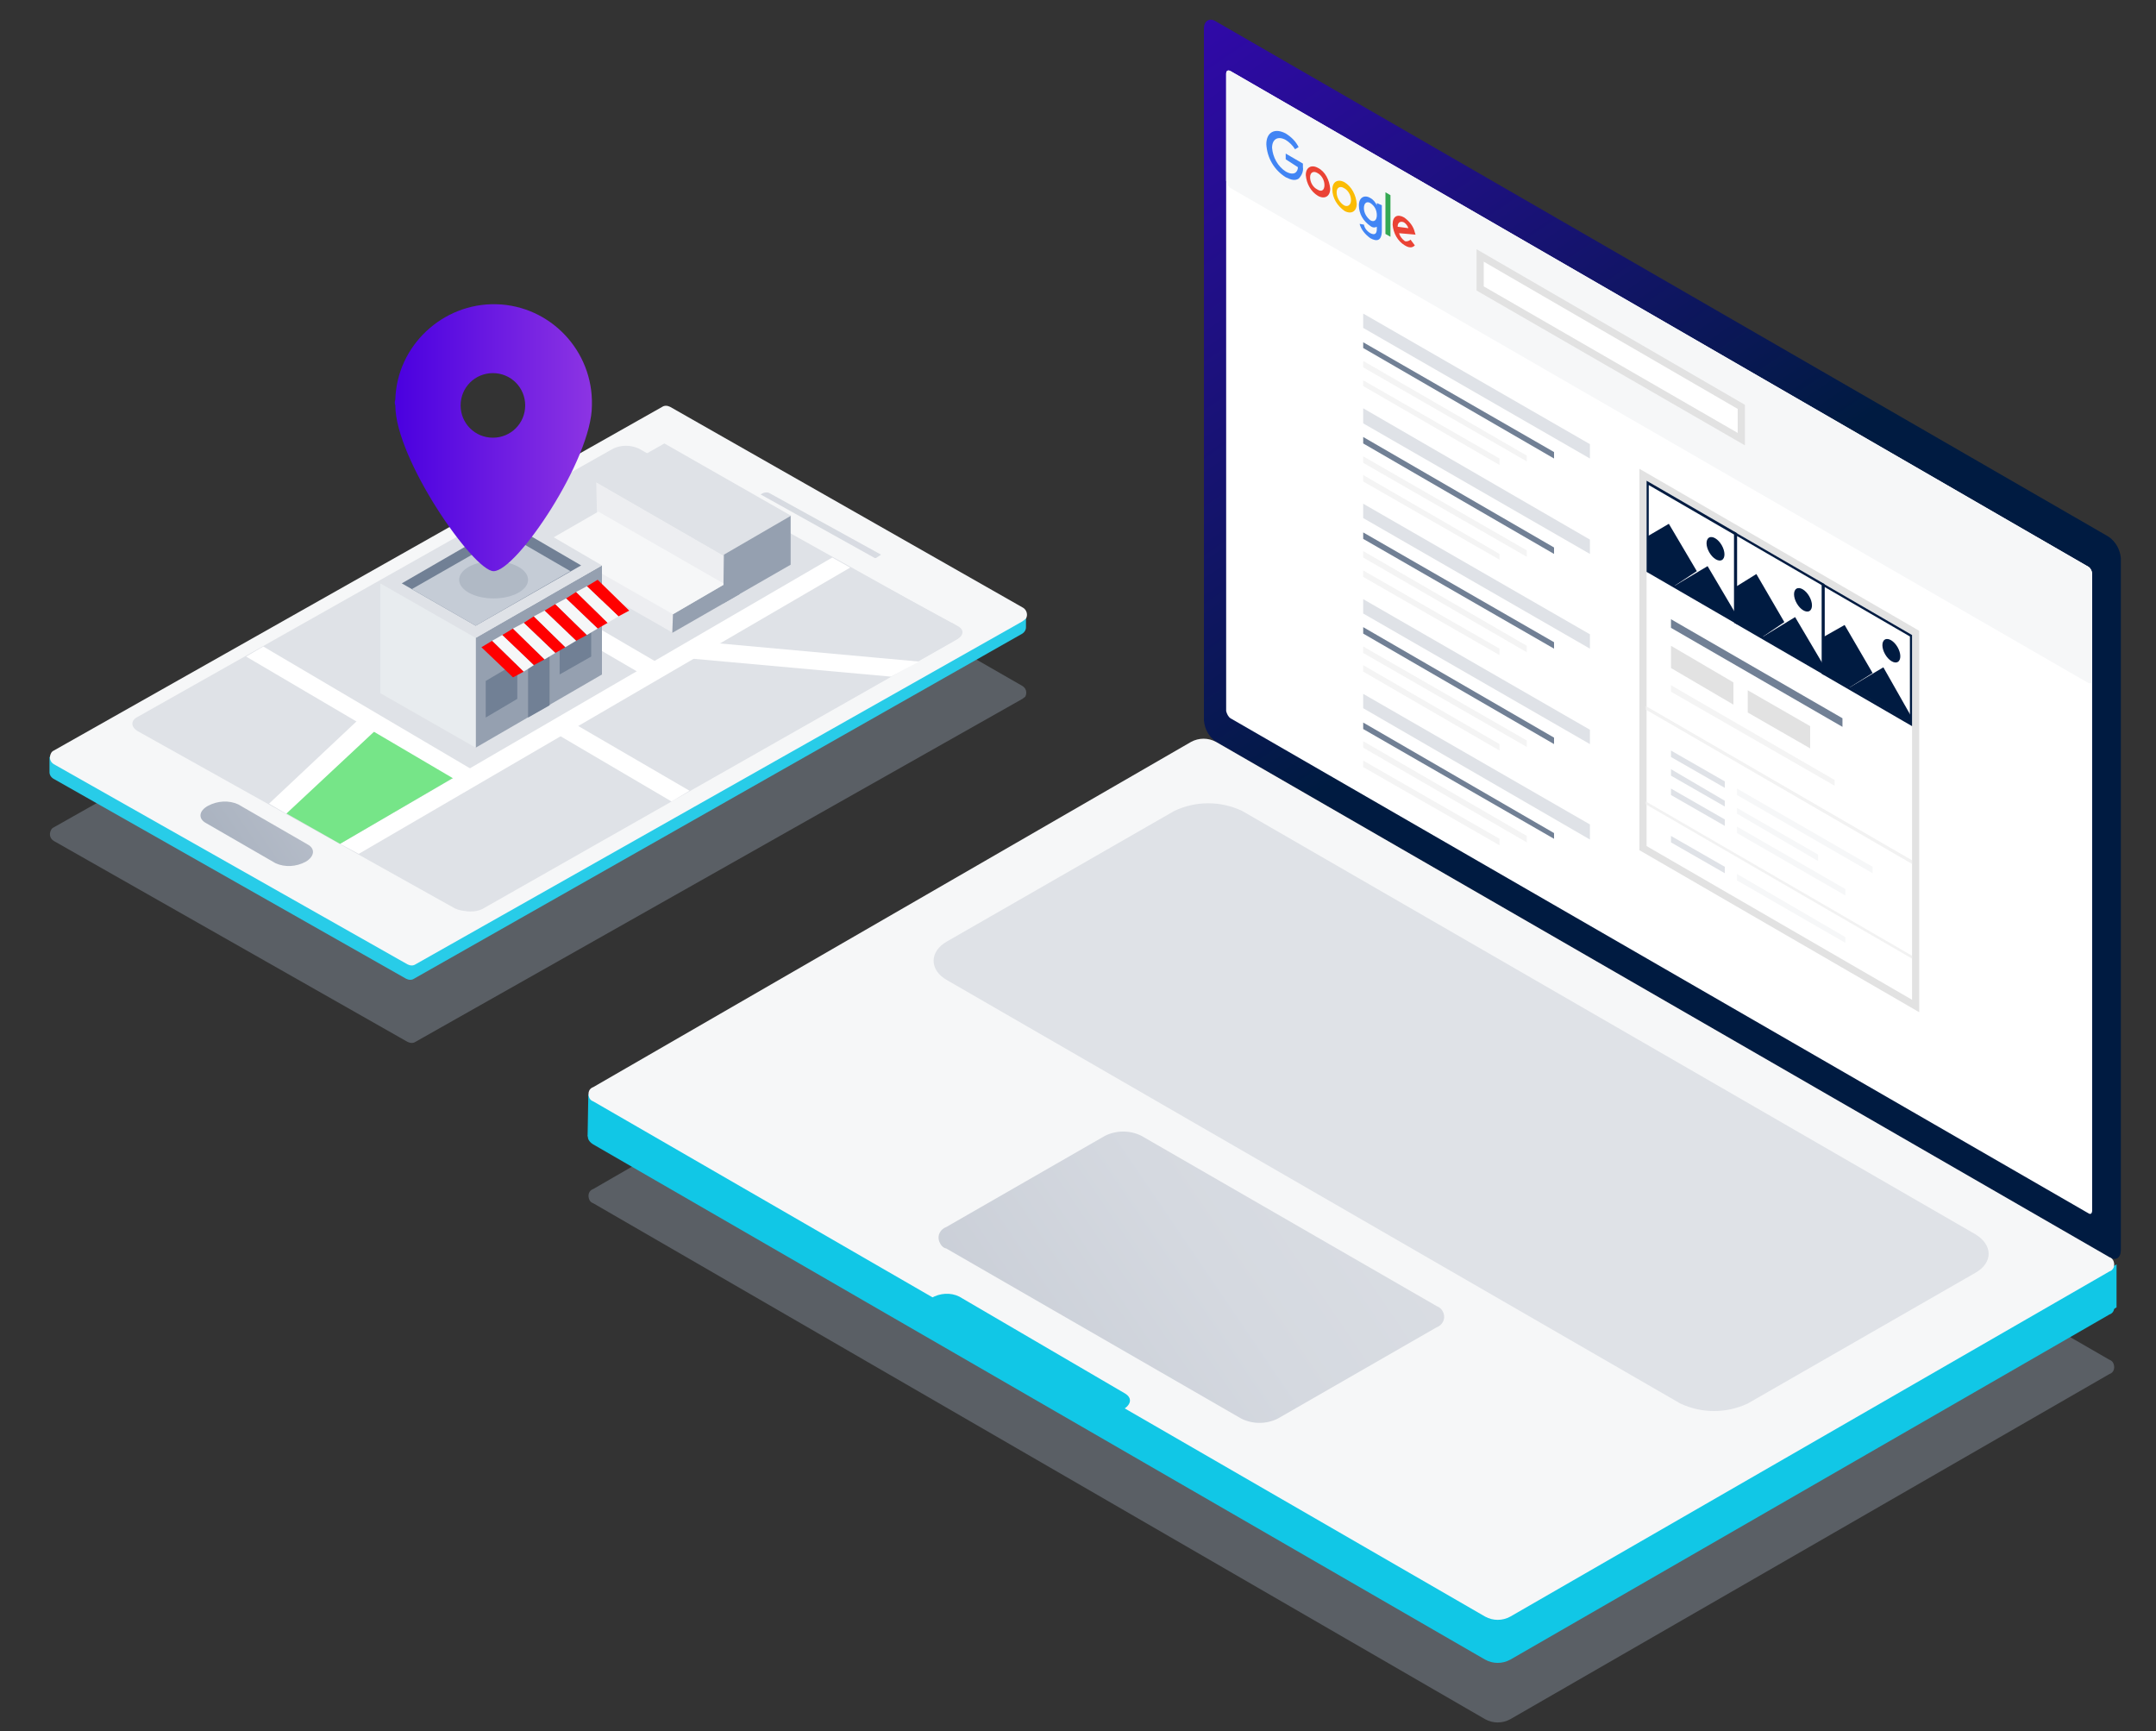 <?xml version="1.0" encoding="UTF-8"?>
<svg xmlns="http://www.w3.org/2000/svg" xmlns:xlink="http://www.w3.org/1999/xlink" version="1.1" id="Ebene_1" x="0px" y="0px" width="300.5px" height="241.3px" viewBox="0 0 300.5 241.3" style="enable-background:new 0 0 300.5 241.3;" xml:space="preserve">
<rect x="0" y="0" width="300.5" height="241.3" fill="#333333" stroke="none"/>
<style type="text/css">
	.st0{fill:#11C7E6;}
	.st1{fill:none;stroke:#0566A9;stroke-miterlimit:10;}
	.st2{opacity:0.4;}
	.st3{fill:#95A0B0;}
	.st4{fill:url(#SVGID_1_);}
	.st5{fill:#F6F7F8;}
	.st6{fill:url(#SVGID_2_);}
	.st7{fill:#DFE2E7;}
	.st8{fill:#28CCE8;}
	.st9{fill:url(#SVGID_3_);}
	.st10{fill:url(#SVGID_4_);}
	.st11{fill:#FFFFFF;}
	.st12{fill:#76E588;}
	.st13{fill:#F4F4F4;}
	.st14{fill:#FFFFFF;stroke:#E2E2E2;stroke-miterlimit:10;}
	.st15{fill:#EA4335;}
	.st16{fill:#FBBC05;}
	.st17{fill:#4285F4;}
	.st18{fill:#34A853;}
	.st19{fill:#718095;}
	.st20{fill:#F2F2F2;}
	.st21{opacity:0.5;fill:#95A0B0;enable-background:new    ;}
	.st22{fill:#E7F9FC;}
	.st23{fill:#CFF3FA;}
	.st24{fill:#57D7ED;}
	.st25{opacity:0.25;fill:#718095;enable-background:new    ;}
	.st26{fill:url(#SVGID_5_);}
	.st27{opacity:0.4;fill:#95A0B0;enable-background:new    ;}
	.st28{fill:url(#SVGID_6_);}
	.st29{fill:url(#SVGID_7_);}
	.st30{fill:url(#SVGID_8_);}
	.st31{fill:url(#SVGID_9_);}
	.st32{fill:#001B41;}
	.st33{fill:#E2E2E2;}
	.st34{opacity:0.6;fill:#F6F7F8;enable-background:new    ;}
	.st35{fill:#C5CCD6;}
	.st36{fill:#E8ECEF;}
	.st37{fill:#FF0000;}
	.st38{fill:url(#SVGID_10_);}
</style>
<g id="Layer_2">
	<polygon class="st0" points="81.9,158.3 82,152.5 86.5,155.6 83.7,159 82.6,159.2 82,158.5  "></polygon>
	<path class="st1" d="M257.8,138.4c0,1.1-0.8,1.6-1.7,1l-67.4-38.5c-1-0.7-1.7-1.8-1.7-3V38.4c0-1.1,0.8-1.5,1.7-1L256.1,76   c1,0.7,1.7,1.8,1.7,3V138.4z"></path>
	<polyline class="st0" points="295,182.2 295,176.2 288.2,180.5 288.2,186.4  "></polyline>
	<path class="st27" d="M82.7,165.7c-0.6,0.2-0.8,0.8-0.6,1.4c0.1,0.3,0.3,0.5,0.6,0.6L207,239.6c1.1,0.6,2.4,0.6,3.5,0l83.5-48.1   c0.6-0.2,0.8-0.8,0.6-1.4c-0.1-0.3-0.3-0.5-0.6-0.6l-124.5-71.9c-1.1-0.6-2.4-0.6-3.5,0L82.7,165.7z"></path>
	<path class="st0" d="M82.6,157.5c-0.9,0.5-0.9,1.4,0.1,2L207,231.3c1.1,0.6,2.4,0.6,3.5,0l83.5-48.1c0.6-0.2,0.8-0.8,0.6-1.4   c-0.1-0.3-0.3-0.5-0.6-0.6l-124.5-71.9c-1.1-0.6-2.4-0.6-3.5,0l-80,46.3L82.6,157.5z"></path>
	
		<linearGradient id="SVGID_1_" gradientUnits="userSpaceOnUse" x1="334.56" y1="557.142" x2="99.389" y2="212.182" gradientTransform="matrix(1 0 0 1 0 -317.192)">
		<stop offset="0.46" style="stop-color:#001B41"></stop>
		<stop offset="0.82" style="stop-color:#4A00E0"></stop>
	</linearGradient>
	<path class="st4" d="M167.8,100.4c0.1,1.2,0.7,2.3,1.7,3l124.4,71.8c1,0.6,1.7,0.1,1.7-1V77.8c-0.1-1.2-0.7-2.3-1.7-3L169.5,3   c-0.9-0.6-1.7-0.1-1.7,1V100.4z"></path>
	<path class="st5" d="M82.7,151.5c-0.6,0.2-0.8,0.8-0.6,1.4c0.1,0.3,0.3,0.5,0.6,0.6L207,225.3c1.1,0.6,2.4,0.6,3.5,0l83.5-48.1   c0.6-0.2,0.8-0.8,0.6-1.4c-0.1-0.3-0.3-0.5-0.6-0.6l-124.5-71.8c-1.1-0.6-2.4-0.6-3.5,0L82.7,151.5z"></path>
	
		<linearGradient id="SVGID_2_" gradientUnits="userSpaceOnUse" x1="283.594" y1="415.167" x2="82.744" y2="551.857" gradientTransform="matrix(1 0 0 1 0 -317.192)">
		<stop offset="0" style="stop-color:#DFE2E7"></stop>
		<stop offset="0.38" style="stop-color:#DDE0E5"></stop>
		<stop offset="0.57" style="stop-color:#D5D9E0"></stop>
		<stop offset="0.73" style="stop-color:#C8CDD6"></stop>
		<stop offset="0.86" style="stop-color:#B5BCC8"></stop>
		<stop offset="0.97" style="stop-color:#9CA7B6"></stop>
		<stop offset="1" style="stop-color:#95A0B0"></stop>
	</linearGradient>
	<path class="st6" d="M200.2,182l-41.1-23.7c-1.6-0.8-3.5-0.8-5.1,0L131.9,171c-0.8,0.3-1.3,1.1-1,2c0.2,0.5,0.5,0.9,1,1l41.1,23.7   c1.6,0.8,3.5,0.8,5.1,0l22.1-12.7c0.8-0.3,1.3-1.1,1-2C201,182.5,200.7,182.2,200.2,182z"></path>
	<path class="st7" d="M275.3,172l-102.2-59c-3-1.4-6.4-1.4-9.4,0L132,131.2c-2.5,1.4-2.5,4,0,5.4l102.2,59c3,1.4,6.4,1.4,9.4,0   l31.7-18.2C277.8,176,277.8,173.5,275.3,172z"></path>
	<path class="st0" d="M156.6,196.4c1.1-0.7,1.2-1.6,0.2-2.2l-23.1-13.5c-1.2-0.6-2.7-0.5-3.9,0.2L156.6,196.4z"></path>
	<path class="st27" d="M142.5,97.4l-84.6,47.8c-0.3,0.2-0.7,0.2-1.1,0l-49.3-28c-0.5-0.3-0.7-0.9-0.4-1.5c0.1-0.2,0.2-0.3,0.4-0.4   l84.8-47.9c0.3-0.2,0.7-0.2,1.1,0l49.1,28.2c0.5,0.3,0.7,0.9,0.4,1.5C142.8,97.2,142.6,97.3,142.5,97.4z"></path>
	<path class="st8" d="M143,85.3v2.1c0,0.4-0.2,0.7-0.5,0.9l-84.8,48.1c-0.3,0.2-0.7,0.2-1.1,0L7.4,108.5c-0.3-0.2-0.5-0.5-0.5-0.9   v-2.1"></path>
	<path class="st5" d="M142.5,86.6l-84.6,47.8c-0.3,0.2-0.7,0.2-1.1,0L7.5,106.5c-0.5-0.3-0.7-0.9-0.4-1.5c0.1-0.2,0.2-0.3,0.4-0.4   l84.8-47.9c0.3-0.2,0.7-0.2,1.1,0l49.2,28c0.5,0.3,0.7,1,0.4,1.5C142.8,86.4,142.6,86.5,142.5,86.6z"></path>
	<path class="st7" d="M132.8,89.4c0.7-0.5,1-0.4,1-1s-0.7-1.6-1.3-1.6L89,62.5c-1.1-0.5-2.4-0.5-3.5,0L19.2,99.9c-1,0.5-1,1.4,0,2   l44.2,24.7c1.1,0.5,2.4,0.5,3.5,0L132.8,89.4z"></path>
	<path class="st7" d="M133.4,89.1c1-0.6,1-1.4,0-1.9l-14.2-7.7c-1.1-0.5-2.4-0.5-3.5,0l-66.1,37.4c-1,0.5-0.9,1.4,0.1,1.9l14.1,7.8   c1.1,0.5,2.3,0.6,3.4,0.1L133.4,89.1z"></path>
	
		<linearGradient id="SVGID_3_" gradientUnits="userSpaceOnUse" x1="218.453" y1="319.449" x2="17.603" y2="456.139" gradientTransform="matrix(1 0 0 1 0 -317.192)">
		<stop offset="0" style="stop-color:#DFE2E7"></stop>
		<stop offset="0.38" style="stop-color:#DDE0E5"></stop>
		<stop offset="0.57" style="stop-color:#D5D9E0"></stop>
		<stop offset="0.73" style="stop-color:#C8CDD6"></stop>
		<stop offset="0.86" style="stop-color:#B5BCC8"></stop>
		<stop offset="0.97" style="stop-color:#9CA7B6"></stop>
		<stop offset="1" style="stop-color:#95A0B0"></stop>
	</linearGradient>
	<path class="st9" d="M122.8,77.3l-0.6,0.4c-0.1,0.1-0.3,0.1-0.4,0L106,68.9l0.4-0.2c0.3-0.1,0.6-0.1,0.8,0L122.8,77.3z"></path>
	
		<linearGradient id="SVGID_4_" gradientUnits="userSpaceOnUse" x1="213.616" y1="312.342" x2="12.766" y2="449.032" gradientTransform="matrix(1 0 0 1 0 -317.192)">
		<stop offset="0" style="stop-color:#DFE2E7"></stop>
		<stop offset="0.38" style="stop-color:#DDE0E5"></stop>
		<stop offset="0.57" style="stop-color:#D5D9E0"></stop>
		<stop offset="0.73" style="stop-color:#C8CDD6"></stop>
		<stop offset="0.86" style="stop-color:#B5BCC8"></stop>
		<stop offset="0.97" style="stop-color:#9CA7B6"></stop>
		<stop offset="1" style="stop-color:#95A0B0"></stop>
	</linearGradient>
	<path class="st10" d="M28.7,114.7l9.7,5.6c1.3,0.6,2.9,0.5,4.2-0.2l0,0c1.2-0.7,1.4-1.8,0.3-2.4l-9.7-5.6c-1.3-0.6-2.9-0.5-4.2,0.2   l0,0C27.7,113,27.6,114.1,28.7,114.7z"></path>
	<path class="st7" d="M81,93.8c0.8,0,1.5-0.7,1.5-1.5s-0.7-1.5-1.5-1.5s-1.5,0.7-1.5,1.5S80.1,93.8,81,93.8z"></path>
	<polygon class="st11" points="47.4,117.6 116,77.7 118.5,79.1 50,119  "></polygon>
	<polygon class="st11" points="65.2,76.9 91.9,92.5 90.2,94.4 63.1,78.6  "></polygon>
	<polygon class="st11" points="79.6,100.6 96.1,110.2 93.6,111.7 77.6,102.3  "></polygon>
	<polygon class="st11" points="97.3,89.4 128.1,92.2 124.2,94.3 94.3,91.6  "></polygon>
	<path class="st11" d="M291.1,169.1l-119.6-69c-0.3-0.2-0.5-0.6-0.6-1V10.3c0-0.4,0.2-0.6,0.6-0.4L291.1,79c0.3,0.2,0.5,0.6,0.5,1   v88.7C291.6,169.1,291.4,169.3,291.1,169.1z"></path>
	<path class="st5" d="M291.1,95.2l-119.6-69c-0.3-0.2-0.5-0.6-0.6-1V10.3c0-0.4,0.2-0.6,0.6-0.4L291.1,79c0.3,0.2,0.5,0.6,0.5,1   v14.7C291.6,95.2,291.4,95.3,291.1,95.2z"></path>
	<polygon class="st19" points="216.6,63.9 190,48.5 190,47.7 216.6,63  "></polygon>
	<polygon class="st13" points="212.8,64.3 190,51.2 190,50.3 212.8,63.5  "></polygon>
	<polygon class="st13" points="209,64.8 190,53.8 190,53 209,63.9  "></polygon>
	<polygon class="st7" points="221.6,63.9 190,45.7 190,43.7 221.6,61.9  "></polygon>
	<polygon class="st19" points="216.6,77.2 190,61.8 190,60.9 216.6,76.3  "></polygon>
	<polygon class="st13" points="212.8,77.6 190,64.5 190,63.6 212.8,76.7  "></polygon>
	<polygon class="st13" points="209,78 190,67.1 190,66.2 209,77.2  "></polygon>
	<polygon class="st7" points="221.6,77.2 190,59 190,56.9 221.6,75.2  "></polygon>
	<polygon class="st19" points="216.6,90.4 190,75.1 190,74.2 216.6,89.5  "></polygon>
	<polygon class="st13" points="212.8,90.9 190,77.7 190,76.8 212.8,90  "></polygon>
	<polygon class="st13" points="209,91.3 190,80.4 190,79.5 209,90.4  "></polygon>
	<polygon class="st7" points="221.6,90.4 190,72.2 190,70.2 221.6,88.4  "></polygon>
	<polygon class="st19" points="216.6,103.7 190,88.3 190,87.4 216.6,102.8  "></polygon>
	<polygon class="st13" points="212.8,104.1 190,91 190,90.1 212.8,103.2  "></polygon>
	<polygon class="st13" points="209,104.6 190,93.6 190,92.7 209,103.7  "></polygon>
	<polygon class="st7" points="221.6,103.7 190,85.5 190,83.5 221.6,101.7  "></polygon>
	<polygon class="st19" points="216.6,116.9 190,101.6 190,100.7 216.6,116.1  "></polygon>
	<polygon class="st13" points="212.8,117.4 190,104.2 190,103.3 212.8,116.5  "></polygon>
	<polygon class="st13" points="209,117.8 190,106.9 190,106 209,116.9  "></polygon>
	<polygon class="st7" points="221.6,117 190,98.7 190,96.7 221.6,114.9  "></polygon>
	<polygon class="st14" points="242.7,61.2 206.3,40.2 206.3,35.6 242.7,56.7  "></polygon>
	<polygon class="st14" points="267,140.2 229,118.2 229,66.2 267,88.2  "></polygon>
	<path class="st15" d="M185.4,26.3c0,1.1-0.8,1.5-1.7,1c-1-0.6-1.6-1.7-1.7-2.9c0-1.1,0.8-1.5,1.7-1   C184.7,23.9,185.3,25.1,185.4,26.3z M184.6,25.8c0-0.7-0.4-1.4-1-1.7c-0.5-0.3-1-0.1-1,0.6c0,0.7,0.4,1.4,1,1.7   C184.2,26.8,184.6,26.5,184.6,25.8z"></path>
	<path class="st16" d="M189.1,28.4c0,1.1-0.8,1.5-1.7,1c-1-0.7-1.7-1.8-1.7-3c0-1.1,0.8-1.5,1.7-1C188.4,26,189,27.2,189.1,28.4z    M188.3,27.9c0-0.7-0.4-1.4-1-1.7c-0.5-0.3-1-0.1-1,0.6c0,0.7,0.4,1.4,1,1.8C187.8,28.9,188.3,28.6,188.3,27.9L188.3,27.9z"></path>
	<path class="st17" d="M192.6,28.6v3.5c0,1.5-0.7,1.6-1.6,1.1c-0.7-0.5-1.3-1.2-1.5-2l0.6,0.1c0.1,0.5,0.4,0.9,0.9,1.2   c0.6,0.3,0.9,0.1,0.9-0.6v-0.3l0,0c-0.2,0.1-0.5,0.2-0.9-0.1c-1-0.7-1.6-1.7-1.6-2.9c0-1.1,0.8-1.5,1.6-1c0.4,0.2,0.7,0.6,0.9,1   l0,0v-0.3L192.6,28.6L192.6,28.6z M191.9,30c0-0.7-0.3-1.3-0.9-1.7c-0.5-0.3-0.9,0-0.9,0.7s0.4,1.3,0.9,1.7   C191.5,31,191.9,30.7,191.9,30z"></path>
	<path class="st18" d="M193.8,27.2V33l-0.7-0.4v-5.8L193.8,27.2z"></path>
	<path class="st15" d="M196.6,33.4l0.6,0.8c-0.2,0.2-0.6,0.5-1.4,0c-1-0.6-1.6-1.7-1.7-2.9c0-1.2,0.7-1.5,1.6-1   c0.7,0.5,1.3,1.2,1.5,2.1l0.1,0.3l-2.3-0.2c0.1,0.4,0.4,0.8,0.8,1.1C196,33.7,196.4,33.6,196.6,33.4L196.6,33.4z M194.8,31.6   l1.5,0.2c-0.1-0.3-0.3-0.6-0.6-0.8C195.3,30.8,194.8,30.9,194.8,31.6z"></path>
	<path class="st17" d="M179.2,22.2v-0.8l2.4,1.4c0,0.2,0,0.3,0,0.5c0.1,0.6-0.2,1.2-0.6,1.6c-0.5,0.3-1,0.2-1.8-0.2   c-1.6-1-2.6-2.7-2.7-4.6c0-1.7,1.2-2.3,2.7-1.5c0.8,0.5,1.4,1.1,1.8,1.9l-0.5,0.3c-0.3-0.5-0.8-1-1.3-1.3c-1.1-0.6-1.9-0.1-1.9,1.1   c0.1,1.3,0.8,2.6,1.9,3.3c0.7,0.4,1.1,0.3,1.3,0.2c0.3-0.2,0.4-0.5,0.4-0.8L179.2,22.2z"></path>
	<polygon class="st13" points="255.7,109.5 232.9,96.4 232.9,95.5 255.7,108.7  "></polygon>
	<polygon class="st7" points="240.4,109.8 232.9,105.5 232.9,104.6 240.4,108.9  "></polygon>
	<polygon class="st5" points="261,121.7 242.1,110.8 242.1,109.9 261,120.8  "></polygon>
	<polygon class="st7" points="240.4,112.4 232.9,108.1 232.9,107.2 240.4,111.6  "></polygon>
	<polygon class="st5" points="253.4,120 242.1,113.4 242.1,112.6 253.4,119.1  "></polygon>
	<polygon class="st7" points="240.4,115.1 232.9,110.8 232.9,109.9 240.4,114.2  "></polygon>
	<polygon class="st5" points="257.2,124.8 242.1,116.1 242.1,115.2 257.2,123.9  "></polygon>
	<polygon class="st7" points="240.4,121.7 232.9,117.4 232.9,116.5 240.4,120.8  "></polygon>
	<polygon class="st5" points="257.2,131.4 242.1,122.7 242.1,121.8 257.2,130.6  "></polygon>
	<polygon class="st19" points="256.8,101.3 232.9,87.5 232.9,86.3 256.8,100.1  "></polygon>
	<polygon class="st20" points="266.5,120.4 229.4,98.9 229.4,98.4 266.5,119.9  "></polygon>
	<polygon class="st20" points="266.5,133.6 229.4,112.1 229.4,111.7 266.5,133.2  "></polygon>
	<g>
		<ellipse transform="matrix(0.866 -0.5 0.5 0.866 -6.206 129.784)" class="st32" cx="239.1" cy="76.5" rx="1" ry="1.8"></ellipse>
		<polygon class="st32" points="232.6,73 229.7,74.7 229.7,79.6 233.3,81.7 236.5,79.6   "></polygon>
		<polygon class="st32" points="241.9,85.5 238,78.9 233.3,81.7 241.9,86.6   "></polygon>
		<path class="st32" d="M242.1,87l-12.6-7.3V67l12.6,7.3V87z M229.8,79.5l11.9,6.9V74.5l-11.9-6.9V79.5z"></path>
	</g>
	<g>
		<ellipse transform="matrix(0.866 -0.5 0.5 0.866 -8.125 136.847)" class="st32" cx="251.3" cy="83.6" rx="1" ry="1.8"></ellipse>
		<polygon class="st32" points="244.8,80 241.9,81.8 241.9,86.6 245.6,88.8 248.7,86.7   "></polygon>
		<polygon class="st32" points="254.1,92.6 250.2,86 245.6,88.8 254.1,93.7   "></polygon>
		<path class="st32" d="M254.3,94.1l-12.6-7.3V74.1l12.6,7.3V94.1z M242.1,86.6l11.9,6.9V81.6l-11.9-6.9V86.6z"></path>
	</g>
	<g>
		<ellipse transform="matrix(0.866 -0.5 0.5 0.866 -10.013 143.944)" class="st32" cx="263.6" cy="90.7" rx="1" ry="1.8"></ellipse>
		<polygon class="st32" points="257.1,87.1 254.1,88.8 254.1,93.7 257.8,95.8 261,93.8   "></polygon>
		<polygon class="st32" points="266.3,99.7 262.5,93 257.8,95.8 266.4,100.8   "></polygon>
		<path class="st32" d="M266.5,101.2l-12.6-7.3V81.2l12.6,7.3V101.2z M254.3,93.7l11.9,6.9V88.7l-11.9-6.9V93.7z"></path>
	</g>
	<polygon class="st33" points="241.6,98.2 232.9,93.1 232.9,90 241.6,95.1  "></polygon>
	<polygon class="st33" points="252.3,104.3 243.6,99.3 243.6,96.2 252.3,101.2  "></polygon>
	<polygon class="st34" points="100.8,77.4 83.1,67.2 83.2,71.4 100.8,81.6  "></polygon>
	<polygon class="st34" points="93.8,85 76.1,74.8 76.1,78.1 93.8,88.2  "></polygon>
	<polyline class="st3" points="103.1,80.2 103.1,82.8 93.7,88.2 93.8,85.6  "></polyline>
	<polygon class="st7" points="100.8,77.4 83.1,67.2 92.6,61.8 110.3,71.9  "></polygon>
	<polygon class="st5" points="93.8,85.6 76.1,75.5 83.4,71.3 101,81.4  "></polygon>
	<polyline class="st3" points="110.2,71.9 110.2,78.7 100.8,84.1 100.9,77.3  "></polyline>
	<g>
		<polygon class="st3" points="66.3,104.2 83.9,94 83.9,78.8 66.3,88.9   "></polygon>
		<polygon class="st19" points="73.6,100 76.6,98.3 76.6,89.8 73.6,91.5   "></polygon>
		<polygon class="st19" points="67.7,100 72.1,97.4 72.1,92.3 67.7,94.9   "></polygon>
		<polygon class="st19" points="78,94 82.4,91.5 82.4,86.4 78,88.9   "></polygon>
		<polygon class="st7" points="53,81.3 70.7,71.1 83.9,78.8 66.3,88.9   "></polygon>
		<polygon class="st19" points="56,81.3 70.7,72.8 81,78.8 66.3,87.2   "></polygon>
		<polygon class="st35" points="57.4,82.1 70.7,74.5 79.5,79.6 66.3,87.2   "></polygon>
		<polygon class="st36" points="53,81.3 53,96.6 66.3,104.2 66.3,88.9   "></polygon>
		<polygon class="st37" points="71.5,94.4 73,93.6 68.6,89.3 67.1,90.2   "></polygon>
		<polygon class="st37" points="74.4,92.7 75.9,91.9 71.5,87.6 70,88.5   "></polygon>
		<polygon class="st37" points="77.4,91 78.8,90.2 74.4,85.9 73,86.8   "></polygon>
		<polygon class="st37" points="80.3,89.3 81.8,88.5 77.4,84.2 75.9,85.1   "></polygon>
		<polygon class="st37" points="83.3,87.6 84.7,86.8 80.3,82.5 78.9,83.4   "></polygon>
		<polygon class="st37" points="86.2,85.9 87.7,85.1 83.3,80.8 81.8,81.7   "></polygon>
		<polygon class="st5" points="73,93.6 74.4,92.7 70,88.5 68.6,89.3   "></polygon>
		<polygon class="st5" points="75.9,91.9 77.4,91 73,86.8 71.5,87.6   "></polygon>
		<polygon class="st5" points="78.8,90.2 80.3,89.3 75.9,85.1 74.4,85.9   "></polygon>
		<polygon class="st5" points="81.8,88.5 83.3,87.6 78.9,83.4 77.4,84.2   "></polygon>
		<polygon class="st5" points="84.7,86.8 86.2,85.9 81.8,81.7 80.3,82.5   "></polygon>
	</g>
	<ellipse class="st25" cx="68.8" cy="80.8" rx="4.8" ry="2.6"></ellipse>
	
		<linearGradient id="SVGID_5_" gradientUnits="userSpaceOnUse" x1="141.386" y1="378.16" x2="168.792" y2="378.16" gradientTransform="matrix(-1 0 0 1 223.843 -317.192)">
		<stop offset="0" style="stop-color:#8E2DE2"></stop>
		<stop offset="0" style="stop-color:#8C34E3"></stop>
		<stop offset="1" style="stop-color:#4A00E0"></stop>
	</linearGradient>
	<path class="st26" d="M55.1,56.5c0,7.5,10.9,23.1,13.7,23.1c3.2,0,13.7-15.6,13.7-23.1c0.2-7.6-5.8-13.9-13.3-14.1   s-13.9,5.8-14.1,13.3C55,56,55,56.2,55.1,56.5L55.1,56.5z M64.2,56.5c0-2.5,2-4.5,4.5-4.5s4.5,2,4.5,4.5s-2,4.5-4.5,4.5   S64.2,59,64.2,56.5L64.2,56.5z"></path>
	<polygon class="st12" points="39.8,113.3 47.4,117.6 64.2,107.8 52.9,101.2  "></polygon>
	<polygon class="st11" points="37.5,112 50.9,99.4 53.5,100.7 39.9,113.4  "></polygon>
	<polygon class="st11" points="36.7,90.1 66.9,107.9 64.9,109.5 34.3,91.5  "></polygon>
</g>
</svg>
